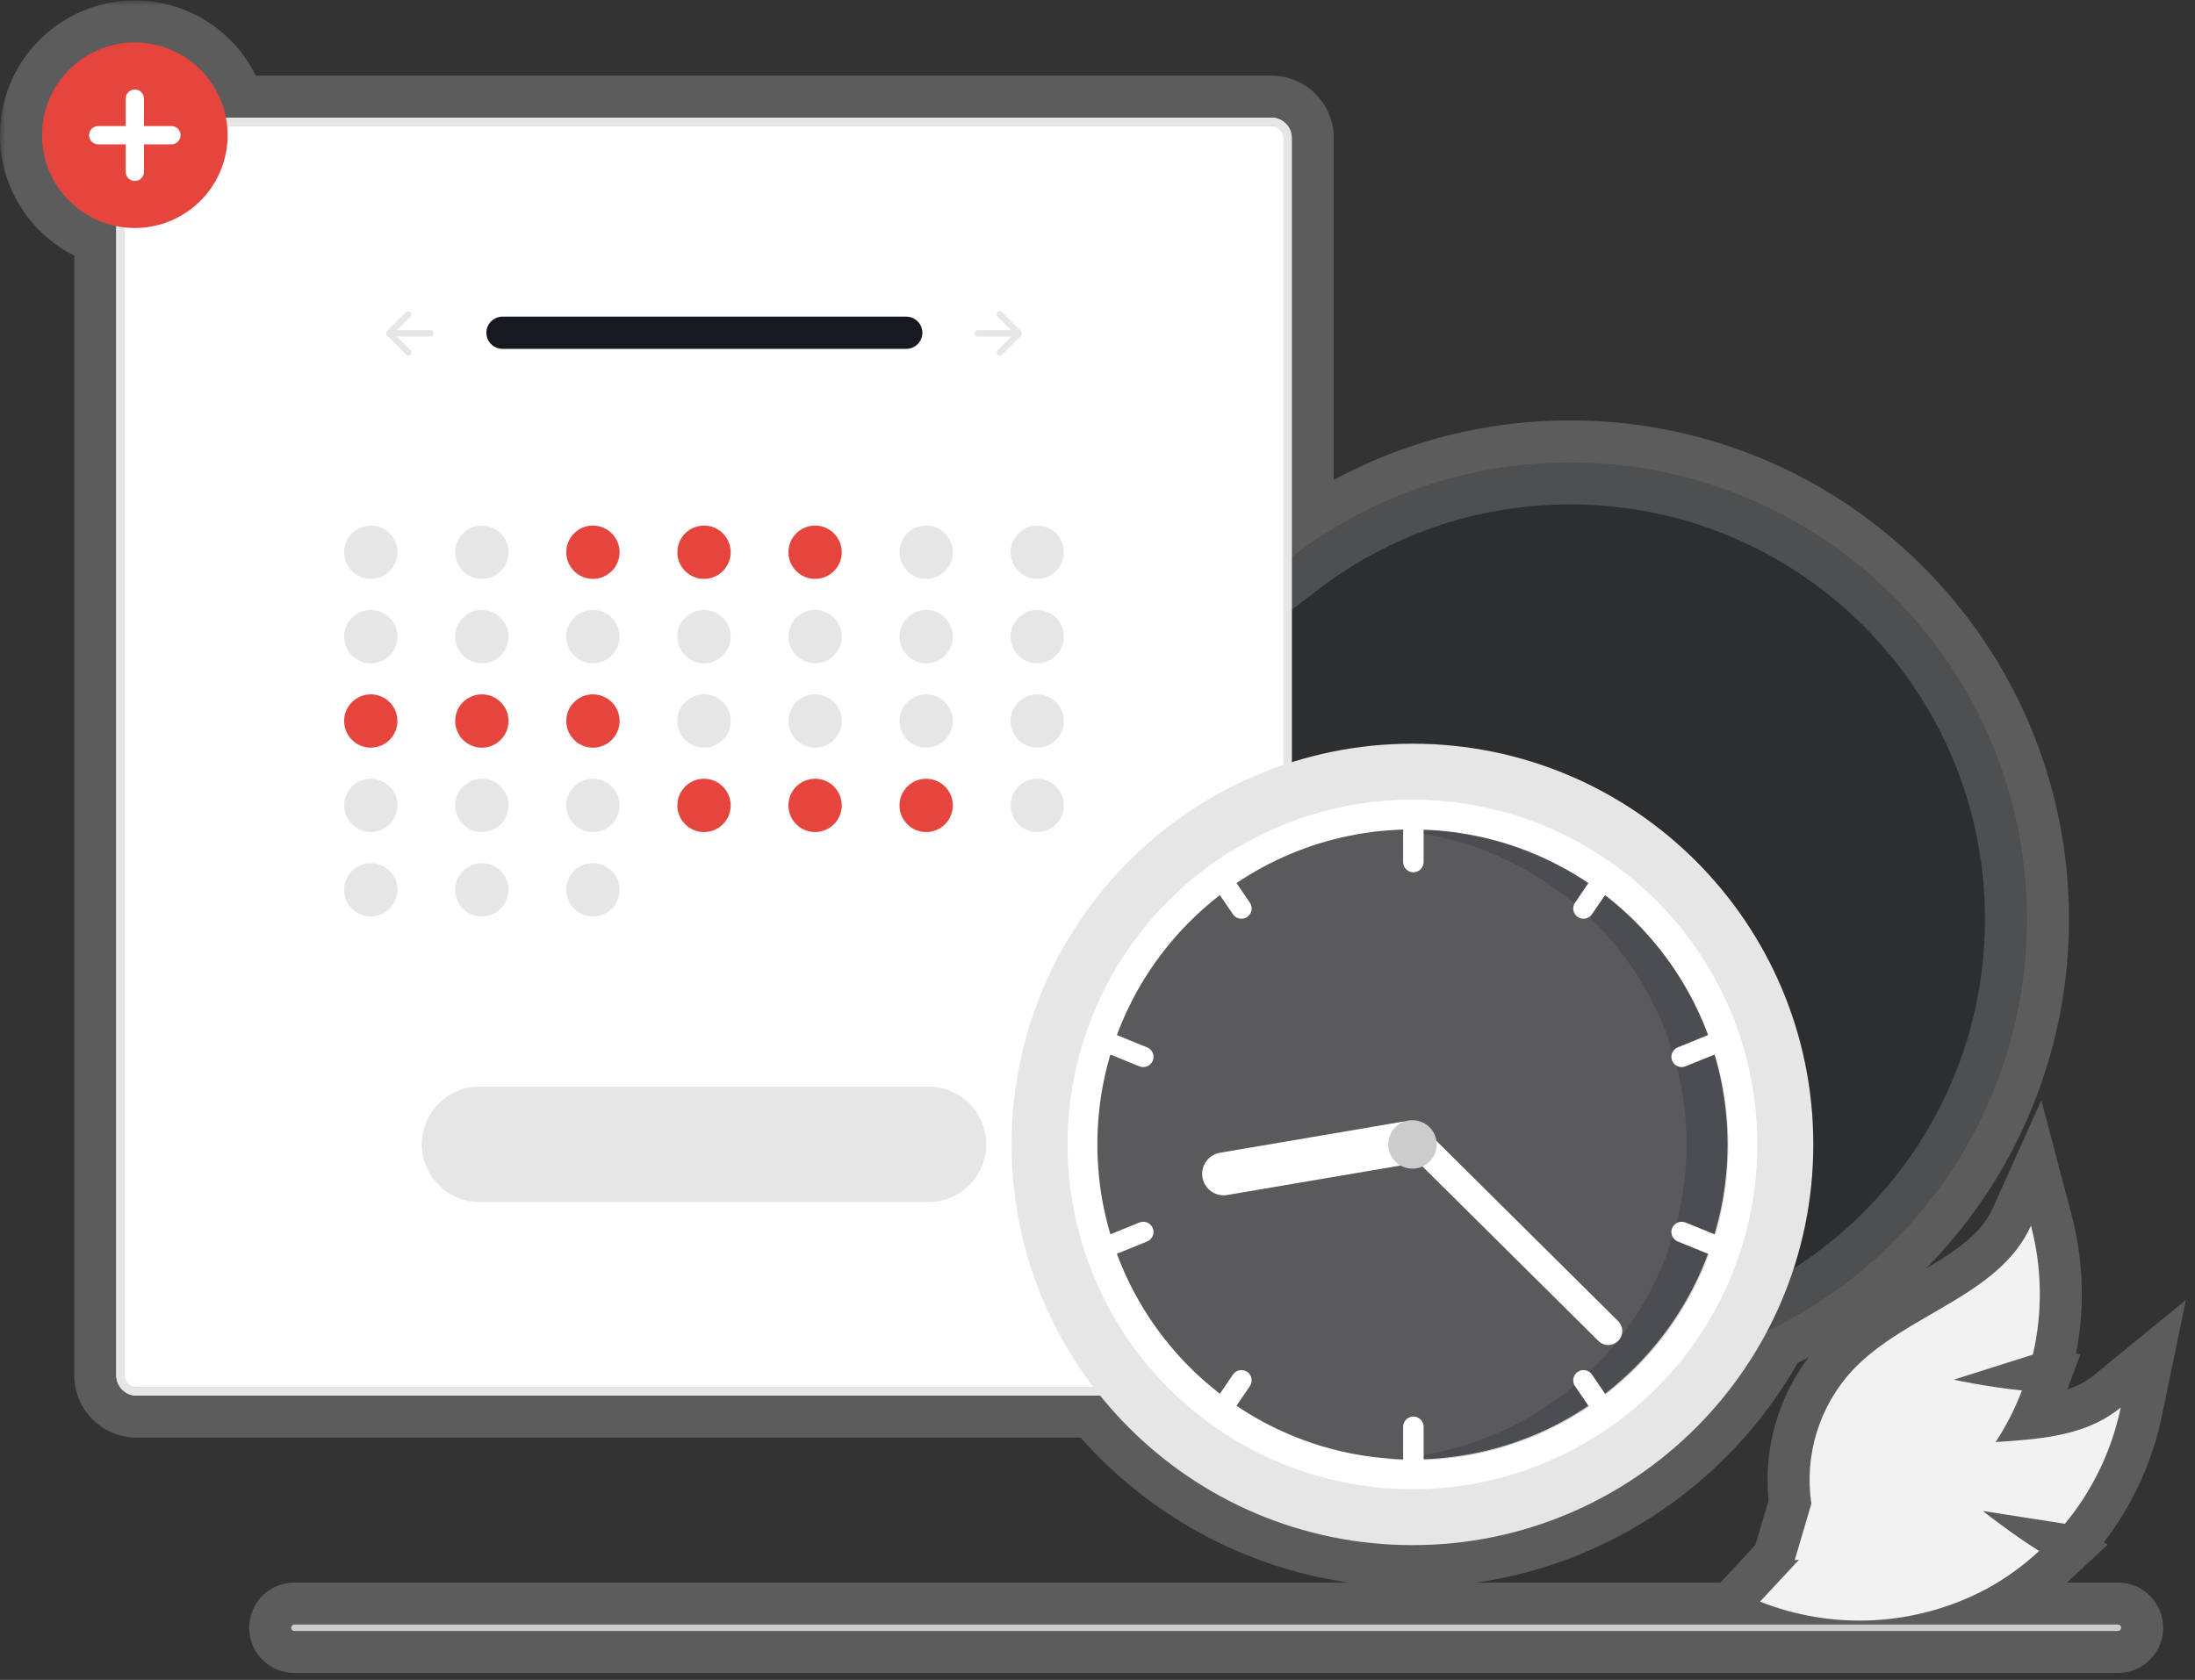 <svg width="209" height="160" viewBox="0 0 209 160" fill="none" xmlns="http://www.w3.org/2000/svg">
<rect x="0" y="0" width="209" height="160" fill="#333333" stroke="none"/>
<g clip-path="url(#clip0_993_8102)">
<g opacity="0.2">
<mask id="path-1-outside-1_993_8102" maskUnits="userSpaceOnUse" x="0" y="0.041" width="209" height="160" fill="black">
<rect fill="white" y="0.041" width="209" height="160"/>
<path fill-rule="evenodd" clip-rule="evenodd" d="M7.928 20.228C8.886 20.868 9.955 21.311 11.072 21.539V130.992C11.073 131.505 11.277 131.996 11.639 132.359C12.002 132.721 12.494 132.925 13.006 132.926H104.751C111.747 141.61 122.469 147.166 134.489 147.166C149.14 147.166 161.862 138.911 168.26 126.799C182.893 119.794 193 104.848 193 87.541C193 63.517 173.524 44.041 149.5 44.041C139.524 44.041 130.332 47.399 122.994 53.047V13.139C122.993 12.626 122.789 12.134 122.427 11.772C122.064 11.409 121.572 11.205 121.06 11.205H21.517C21.294 10.054 20.845 8.953 20.187 7.969C19.216 6.516 17.836 5.383 16.221 4.714C14.606 4.045 12.829 3.87 11.114 4.211C9.4 4.552 7.825 5.394 6.589 6.63C5.353 7.866 4.511 9.441 4.17 11.155C3.829 12.87 4.004 14.647 4.673 16.262C5.342 17.877 6.475 19.257 7.928 20.228ZM196.614 145.132L188.797 143.911C188.797 143.911 191.423 146.004 194.158 147.726C192.629 149.146 190.927 150.367 189.093 151.362C185.806 153.102 182.181 154.109 178.468 154.314C174.754 154.518 171.041 153.915 167.583 152.546L171.286 148.562C171.229 148.568 171.172 148.573 171.116 148.579C171.039 148.586 170.962 148.593 170.886 148.6L172.472 143.217C172.131 140.939 172.306 138.613 172.986 136.412C173.666 134.21 174.832 132.19 176.399 130.501C178.485 128.286 181.221 126.703 183.928 125.136C187.792 122.9 191.599 120.697 193.381 116.736C194.44 120.754 194.503 124.969 193.563 129.017L186.022 131.409C186.022 131.409 189.306 132.112 192.522 132.433C191.872 134.158 191.033 135.805 190.02 137.343C194.373 137.07 198.642 136.748 201.927 134.059C201.084 138.127 199.26 141.929 196.614 145.132ZM201.946 155.153C201.962 155.116 201.969 155.076 201.969 155.036C201.969 154.996 201.962 154.956 201.946 154.918C201.931 154.881 201.908 154.847 201.88 154.819C201.851 154.79 201.817 154.768 201.78 154.752C201.743 154.737 201.703 154.729 201.662 154.729H28.032C27.951 154.729 27.873 154.761 27.815 154.819C27.758 154.876 27.725 154.954 27.725 155.036C27.725 155.117 27.758 155.195 27.815 155.253C27.873 155.31 27.951 155.343 28.032 155.343H201.662C201.703 155.343 201.743 155.335 201.78 155.32C201.817 155.304 201.851 155.282 201.88 155.253C201.908 155.225 201.931 155.191 201.946 155.153Z"/>
</mask>
<path d="M11.072 21.539H15.072V18.273L11.872 17.62L11.072 21.539ZM7.928 20.228L10.15 16.902L10.15 16.902L7.928 20.228ZM11.072 130.992H7.072L7.072 130.996L11.072 130.992ZM11.639 132.359L14.468 129.53L14.468 129.53L11.639 132.359ZM13.006 132.926L13.002 136.926H13.006V132.926ZM104.751 132.926L107.866 130.417L106.666 128.926H104.751V132.926ZM168.26 126.799L166.532 123.191L165.34 123.762L164.723 124.931L168.26 126.799ZM122.994 53.047H118.994V61.172L125.433 56.217L122.994 53.047ZM122.994 13.139H126.994V13.134L122.994 13.139ZM121.06 11.205L121.064 7.205H121.06V11.205ZM21.517 11.205L17.589 11.963L18.215 15.205H21.517V11.205ZM20.187 7.969L16.861 10.191L16.861 10.191L20.187 7.969ZM16.221 4.714L17.751 1.018L16.221 4.714ZM11.114 4.211L11.894 8.134L11.114 4.211ZM6.589 6.63L3.76 3.801L3.76 3.801L6.589 6.63ZM4.17 11.155L0.247 10.375L4.17 11.155ZM4.673 16.262L0.977 17.792L4.673 16.262ZM188.797 143.911L189.415 139.959L174.496 137.627L186.304 147.039L188.797 143.911ZM196.614 145.132L195.996 149.084L198.247 149.436L199.698 147.679L196.614 145.132ZM194.158 147.726L196.88 150.657L200.694 147.115L196.289 144.341L194.158 147.726ZM189.093 151.362L190.965 154.897L190.982 154.887L191 154.878L189.093 151.362ZM178.468 154.314L178.248 150.32H178.248L178.468 154.314ZM167.583 152.546L164.653 149.823L160.668 154.11L166.11 156.265L167.583 152.546ZM171.286 148.562L174.215 151.285L181.438 143.515L170.883 144.582L171.286 148.562ZM171.116 148.579L171.493 152.561L171.493 152.561L171.116 148.579ZM170.886 148.6L167.049 147.469L165.394 153.084L171.227 152.585L170.886 148.6ZM172.472 143.217L176.309 144.348L176.559 143.499L176.428 142.624L172.472 143.217ZM172.986 136.412L176.808 137.592L176.808 137.592L172.986 136.412ZM176.399 130.501L173.487 127.759L173.476 127.77L173.466 127.781L176.399 130.501ZM183.928 125.136L185.932 128.598H185.932L183.928 125.136ZM193.381 116.736L197.248 115.716L194.367 104.789L189.732 115.096L193.381 116.736ZM193.563 129.017L194.773 132.829L196.944 132.14L197.46 129.921L193.563 129.017ZM186.022 131.409L184.812 127.597L170.42 132.163L185.186 135.321L186.022 131.409ZM192.522 132.433L196.265 133.843L198.1 128.971L192.92 128.453L192.522 132.433ZM190.02 137.343L186.68 135.143L182.272 141.836L190.271 141.335L190.02 137.343ZM201.927 134.059L205.844 134.871L208.138 123.806L199.393 130.964L201.927 134.059ZM201.969 155.036L197.969 155.024L197.969 155.036L197.969 155.048L201.969 155.036ZM201.946 155.153L198.249 153.628L198.248 153.628L201.946 155.153ZM201.946 154.918L198.248 156.443L198.249 156.444L201.946 154.918ZM201.88 154.819L199.051 157.647L199.052 157.648L201.88 154.819ZM201.78 154.752L203.306 151.055L203.305 151.054L201.78 154.752ZM201.662 154.729V158.729L201.674 158.729L201.662 154.729ZM27.815 154.819L24.987 151.99L24.987 151.991L27.815 154.819ZM27.815 155.253L24.987 158.081L24.987 158.082L27.815 155.253ZM201.662 155.343L201.674 151.343H201.662V155.343ZM201.78 155.32L203.304 159.018L203.306 159.017L201.78 155.32ZM201.88 155.253L199.052 152.424L199.051 152.425L201.88 155.253ZM11.872 17.62C11.26 17.495 10.675 17.253 10.15 16.902L5.706 23.554C7.097 24.484 8.649 25.128 10.273 25.459L11.872 17.62ZM15.072 130.992V21.539H7.072V130.992H15.072ZM14.468 129.53C14.854 129.917 15.072 130.441 15.072 130.987L7.072 130.996C7.074 132.568 7.699 134.076 8.811 135.187L14.468 129.53ZM13.011 128.926C13.557 128.927 14.081 129.144 14.468 129.53L8.811 135.187C9.923 136.299 11.43 136.924 13.002 136.926L13.011 128.926ZM104.751 128.926H13.006V136.926H104.751V128.926ZM134.489 143.166C123.731 143.166 114.136 138.199 107.866 130.417L101.636 135.435C109.359 145.021 121.208 151.166 134.489 151.166V143.166ZM164.723 124.931C158.99 135.784 147.599 143.166 134.489 143.166V151.166C150.681 151.166 164.734 142.039 171.797 128.667L164.723 124.931ZM189 87.541C189 103.25 179.83 116.826 166.532 123.191L169.987 130.407C185.956 122.762 197 106.445 197 87.541H189ZM149.5 48.041C171.315 48.041 189 65.726 189 87.541H197C197 61.307 175.733 40.041 149.5 40.041V48.041ZM125.433 56.217C132.097 51.088 140.437 48.041 149.5 48.041V40.041C138.611 40.041 128.568 43.71 120.554 49.877L125.433 56.217ZM118.994 13.139V53.047H126.994V13.139H118.994ZM119.598 14.6C119.212 14.214 118.994 13.69 118.994 13.143L126.994 13.134C126.992 11.562 126.367 10.055 125.255 8.943L119.598 14.6ZM121.055 15.205C120.509 15.204 119.985 14.987 119.598 14.6L125.255 8.943C124.143 7.832 122.636 7.206 121.064 7.205L121.055 15.205ZM21.517 15.205H121.06V7.205H21.517V15.205ZM16.861 10.191C17.221 10.73 17.467 11.332 17.589 11.963L25.444 10.447C25.121 8.775 24.468 7.176 23.513 5.747L16.861 10.191ZM14.69 8.409C15.574 8.776 16.33 9.396 16.861 10.191L23.513 5.747C22.102 3.635 20.097 1.99 17.751 1.018L14.69 8.409ZM11.894 8.134C12.833 7.947 13.806 8.043 14.69 8.409L17.751 1.018C15.405 0.047 12.824 -0.208 10.334 0.288L11.894 8.134ZM9.417 9.458C10.094 8.781 10.956 8.321 11.894 8.134L10.334 0.288C7.843 0.783 5.556 2.006 3.76 3.801L9.417 9.458ZM8.093 11.935C8.28 10.997 8.74 10.135 9.417 9.458L3.76 3.801C1.965 5.597 0.742 7.884 0.247 10.375L8.093 11.935ZM8.368 14.731C8.002 13.847 7.906 12.874 8.093 11.935L0.247 10.375C-0.249 12.865 0.006 15.446 0.977 17.792L8.368 14.731ZM10.15 16.902C9.355 16.371 8.735 15.615 8.368 14.731L0.977 17.792C1.949 20.138 3.594 22.143 5.706 23.554L10.15 16.902ZM188.179 147.863L195.996 149.084L197.231 141.18L189.415 139.959L188.179 147.863ZM196.289 144.341C195.038 143.553 193.786 142.663 192.831 141.957C192.357 141.606 191.966 141.308 191.695 141.099C191.56 140.994 191.455 140.913 191.386 140.858C191.351 140.831 191.326 140.811 191.31 140.798C191.301 140.792 191.296 140.787 191.292 140.784C191.291 140.783 191.29 140.782 191.289 140.782C191.289 140.782 191.289 140.782 191.289 140.782C191.289 140.782 191.289 140.782 191.29 140.782C191.29 140.782 191.29 140.782 191.29 140.782C191.29 140.782 191.29 140.783 188.797 143.911C186.304 147.039 186.304 147.039 186.304 147.039C186.304 147.039 186.304 147.039 186.305 147.039C186.305 147.039 186.305 147.04 186.306 147.04C186.306 147.041 186.307 147.041 186.308 147.042C186.311 147.044 186.313 147.046 186.317 147.049C186.324 147.054 186.333 147.062 186.345 147.071C186.368 147.09 186.402 147.116 186.444 147.149C186.529 147.216 186.651 147.312 186.805 147.43C187.112 147.667 187.548 148 188.073 148.388C189.114 149.158 190.542 150.176 192.027 151.111L196.289 144.341ZM191 154.878C193.129 153.723 195.105 152.305 196.88 150.657L191.436 144.795C190.153 145.986 188.725 147.011 187.186 147.845L191 154.878ZM178.688 158.307C182.979 158.071 187.167 156.908 190.965 154.897L187.221 147.827C184.446 149.296 181.384 150.147 178.248 150.32L178.688 158.307ZM166.11 156.265C170.106 157.847 174.397 158.544 178.688 158.307L178.248 150.32C175.112 150.492 171.976 149.983 169.055 148.827L166.11 156.265ZM168.356 145.839L164.653 149.823L170.513 155.269L174.215 151.285L168.356 145.839ZM171.493 152.561C171.558 152.555 171.623 152.548 171.688 152.542L170.883 144.582C170.835 144.587 170.787 144.592 170.738 144.597L171.493 152.561ZM171.227 152.585C171.315 152.577 171.404 152.569 171.493 152.561L170.739 144.597C170.675 144.603 170.61 144.609 170.545 144.614L171.227 152.585ZM168.635 142.087L167.049 147.469L174.723 149.73L176.309 144.348L168.635 142.087ZM169.164 135.231C168.307 138.006 168.086 140.938 168.516 143.81L176.428 142.624C176.175 140.94 176.305 139.22 176.808 137.592L169.164 135.231ZM173.466 127.781C171.491 129.91 170.021 132.457 169.164 135.231L176.808 137.592C177.311 135.964 178.173 134.47 179.332 133.221L173.466 127.781ZM181.925 121.674C179.32 123.181 176.045 125.042 173.487 127.759L179.311 133.243C180.925 131.529 183.122 130.224 185.932 128.598L181.925 121.674ZM189.732 115.096C188.572 117.676 186.042 119.292 181.925 121.674L185.932 128.598C189.543 126.508 194.627 123.719 197.029 118.376L189.732 115.096ZM197.46 129.921C198.546 125.239 198.474 120.363 197.248 115.716L189.513 117.756C190.406 121.144 190.459 124.699 189.667 128.112L197.46 129.921ZM187.232 135.222L194.773 132.829L192.353 125.204L184.812 127.597L187.232 135.222ZM192.92 128.453C191.449 128.306 189.932 128.068 188.761 127.862C188.181 127.759 187.697 127.667 187.362 127.6C187.194 127.567 187.064 127.541 186.978 127.523C186.935 127.514 186.903 127.507 186.883 127.503C186.873 127.501 186.866 127.499 186.861 127.498C186.859 127.498 186.858 127.498 186.858 127.498C186.857 127.498 186.857 127.498 186.858 127.498C186.858 127.498 186.858 127.498 186.858 127.498C186.858 127.498 186.858 127.498 186.858 127.498C186.858 127.498 186.859 127.498 186.022 131.409C185.186 135.321 185.186 135.321 185.186 135.321C185.186 135.321 185.186 135.321 185.187 135.321C185.187 135.321 185.187 135.321 185.188 135.321C185.189 135.322 185.19 135.322 185.191 135.322C185.194 135.323 185.198 135.323 185.202 135.324C185.21 135.326 185.222 135.329 185.237 135.332C185.266 135.338 185.308 135.347 185.361 135.358C185.467 135.379 185.619 135.41 185.809 135.448C186.19 135.523 186.728 135.626 187.371 135.74C188.646 135.965 190.379 136.239 192.124 136.413L192.92 128.453ZM193.361 139.543C194.537 137.757 195.511 135.845 196.265 133.843L188.779 131.024C188.234 132.471 187.529 133.853 186.68 135.143L193.361 139.543ZM199.393 130.964C197.264 132.707 194.357 133.063 189.77 133.351L190.271 141.335C194.389 141.077 200.019 140.79 204.461 137.154L199.393 130.964ZM199.698 147.679C202.758 143.974 204.868 139.577 205.844 134.871L198.01 133.247C197.299 136.678 195.761 139.883 193.53 142.585L199.698 147.679ZM197.969 155.048C197.968 154.56 198.063 154.077 198.249 153.628L205.644 156.679C205.86 156.155 205.971 155.593 205.969 155.024L197.969 155.048ZM198.249 156.444C198.063 155.995 197.968 155.512 197.969 155.024L205.969 155.048C205.971 154.479 205.86 153.917 205.644 153.393L198.249 156.444ZM199.052 157.648C198.706 157.302 198.433 156.892 198.248 156.443L205.644 153.393C205.428 152.87 205.11 152.392 204.707 151.989L199.052 157.648ZM200.254 158.45C199.805 158.264 199.396 157.992 199.051 157.647L204.708 151.99C204.306 151.588 203.83 151.271 203.306 151.055L200.254 158.45ZM201.674 158.729C201.187 158.73 200.705 158.636 200.255 158.45L203.305 151.054C202.781 150.838 202.218 150.727 201.65 150.729L201.674 158.729ZM28.032 158.729H201.662V150.729H28.032V158.729ZM30.643 157.648C29.951 158.34 29.012 158.729 28.032 158.729V150.729C26.89 150.729 25.795 151.183 24.987 151.99L30.643 157.648ZM31.725 155.036C31.725 156.015 31.336 156.955 30.644 157.647L24.987 151.991C24.179 152.798 23.725 153.894 23.725 155.036H31.725ZM30.644 152.425C31.336 153.117 31.725 154.056 31.725 155.036H23.725C23.725 156.178 24.179 157.274 24.987 158.081L30.644 152.425ZM28.032 151.343C29.012 151.343 29.951 151.732 30.643 152.424L24.987 158.082C25.794 158.889 26.89 159.343 28.032 159.343V151.343ZM201.662 151.343H28.032V159.343H201.662V151.343ZM200.256 151.621C200.704 151.437 201.186 151.341 201.674 151.343L201.65 159.343C202.219 159.344 202.781 159.233 203.304 159.018L200.256 151.621ZM199.051 152.425C199.396 152.08 199.805 151.807 200.254 151.622L203.306 159.017C203.83 158.801 204.306 158.483 204.708 158.082L199.051 152.425ZM198.248 153.628C198.433 153.179 198.706 152.77 199.052 152.424L204.707 158.082C205.11 157.68 205.428 157.202 205.644 156.679L198.248 153.628Z" fill="white" mask="url(#path-1-outside-1_993_8102)"/>
</g>
<path d="M149.5 131.041C173.524 131.041 193 111.565 193 87.541C193 63.517 173.524 44.041 149.5 44.041C125.476 44.041 106 63.517 106 87.541C106 111.565 125.476 131.041 149.5 131.041Z" fill="#171921" fill-opacity="0.2"/>
<path d="M121.059 132.926H13.006C12.494 132.925 12.002 132.721 11.639 132.359C11.277 131.996 11.073 131.505 11.072 130.992V13.139C11.073 12.626 11.277 12.135 11.639 11.772C12.002 11.41 12.494 11.206 13.006 11.205H121.059C121.572 11.206 122.064 11.41 122.426 11.772C122.789 12.135 122.993 12.626 122.994 13.139V130.992C122.993 131.505 122.789 131.996 122.426 132.359C122.064 132.721 121.572 132.925 121.059 132.926ZM13.006 11.979C12.699 11.979 12.404 12.101 12.186 12.319C11.969 12.537 11.846 12.832 11.846 13.139V130.992C11.846 131.299 11.969 131.594 12.186 131.812C12.404 132.03 12.699 132.152 13.006 132.152H121.059C121.367 132.152 121.662 132.03 121.88 131.812C122.097 131.594 122.22 131.299 122.22 130.992V13.139C122.22 12.832 122.097 12.537 121.88 12.319C121.662 12.101 121.367 11.979 121.059 11.979H13.006Z" fill="white"/>
<path d="M13.006 11.979C12.699 11.979 12.404 12.101 12.186 12.319C11.969 12.537 11.846 12.832 11.846 13.139V130.992C11.846 131.299 11.969 131.594 12.186 131.812C12.404 132.03 12.699 132.152 13.006 132.152H121.059C121.367 132.152 121.662 132.03 121.88 131.812C122.097 131.594 122.22 131.299 122.22 130.992V13.139C122.22 12.832 122.097 12.537 121.88 12.319C121.662 12.101 121.367 11.979 121.059 11.979H13.006Z" fill="white"/>
<path d="M121.06 132.925H13.007C12.494 132.925 12.002 132.721 11.64 132.358C11.277 131.996 11.073 131.504 11.072 130.991V13.139C11.073 12.626 11.277 12.134 11.64 11.772C12.002 11.409 12.494 11.205 13.007 11.205H121.06C121.572 11.205 122.064 11.409 122.427 11.772C122.789 12.134 122.993 12.626 122.994 13.139V130.991C122.993 131.504 122.789 131.996 122.427 132.358C122.064 132.721 121.572 132.925 121.06 132.925ZM13.007 11.978C12.699 11.979 12.404 12.101 12.186 12.319C11.969 12.536 11.847 12.831 11.846 13.139V130.991C11.847 131.299 11.969 131.594 12.186 131.812C12.404 132.029 12.699 132.151 13.007 132.152H121.06C121.367 132.151 121.662 132.029 121.88 131.812C122.097 131.594 122.22 131.299 122.22 130.991V13.139C122.22 12.831 122.097 12.536 121.88 12.319C121.662 12.101 121.367 11.979 121.06 11.978H13.007Z" fill="#E6E6E6"/>
<path d="M35.304 55.135C36.706 55.135 37.842 53.998 37.842 52.596C37.842 51.195 36.706 50.058 35.304 50.058C33.902 50.058 32.766 51.195 32.766 52.596C32.766 53.998 33.902 55.135 35.304 55.135Z" fill="#E6E6E6"/>
<path d="M45.88 55.135C47.282 55.135 48.419 53.998 48.419 52.596C48.419 51.195 47.282 50.058 45.88 50.058C44.478 50.058 43.342 51.195 43.342 52.596C43.342 53.998 44.478 55.135 45.88 55.135Z" fill="#E6E6E6"/>
<path d="M56.457 55.135C57.859 55.135 58.995 53.998 58.995 52.596C58.995 51.195 57.859 50.058 56.457 50.058C55.055 50.058 53.919 51.195 53.919 52.596C53.919 53.998 55.055 55.135 56.457 55.135Z" fill="#E5453D"/>
<path d="M67.033 55.135C68.435 55.135 69.572 53.998 69.572 52.596C69.572 51.195 68.435 50.058 67.033 50.058C65.631 50.058 64.495 51.195 64.495 52.596C64.495 53.998 65.631 55.135 67.033 55.135Z" fill="#E5453D"/>
<path d="M77.609 55.135C79.011 55.135 80.148 53.998 80.148 52.596C80.148 51.195 79.011 50.058 77.609 50.058C76.207 50.058 75.071 51.195 75.071 52.596C75.071 53.998 76.207 55.135 77.609 55.135Z" fill="#E5453D"/>
<path d="M88.186 55.135C89.588 55.135 90.725 53.998 90.725 52.596C90.725 51.195 89.588 50.058 88.186 50.058C86.785 50.058 85.648 51.195 85.648 52.596C85.648 53.998 86.785 55.135 88.186 55.135Z" fill="#E6E6E6"/>
<path d="M98.763 55.135C100.165 55.135 101.301 53.998 101.301 52.596C101.301 51.195 100.165 50.058 98.763 50.058C97.361 50.058 96.225 51.195 96.225 52.596C96.225 53.998 97.361 55.135 98.763 55.135Z" fill="#E6E6E6"/>
<path d="M35.304 63.173C36.706 63.173 37.842 62.036 37.842 60.635C37.842 59.233 36.706 58.096 35.304 58.096C33.902 58.096 32.766 59.233 32.766 60.635C32.766 62.036 33.902 63.173 35.304 63.173Z" fill="#E6E6E6"/>
<path d="M45.88 63.173C47.282 63.173 48.419 62.036 48.419 60.635C48.419 59.233 47.282 58.096 45.88 58.096C44.478 58.096 43.342 59.233 43.342 60.635C43.342 62.036 44.478 63.173 45.88 63.173Z" fill="#E6E6E6"/>
<path d="M56.457 63.173C57.859 63.173 58.995 62.036 58.995 60.635C58.995 59.233 57.859 58.096 56.457 58.096C55.055 58.096 53.919 59.233 53.919 60.635C53.919 62.036 55.055 63.173 56.457 63.173Z" fill="#E6E6E6"/>
<path d="M67.033 63.173C68.435 63.173 69.572 62.036 69.572 60.635C69.572 59.233 68.435 58.096 67.033 58.096C65.631 58.096 64.495 59.233 64.495 60.635C64.495 62.036 65.631 63.173 67.033 63.173Z" fill="#E6E6E6"/>
<path d="M77.609 63.173C79.011 63.173 80.148 62.036 80.148 60.635C80.148 59.233 79.011 58.096 77.609 58.096C76.207 58.096 75.071 59.233 75.071 60.635C75.071 62.036 76.207 63.173 77.609 63.173Z" fill="#E6E6E6"/>
<path d="M88.186 63.173C89.588 63.173 90.725 62.036 90.725 60.635C90.725 59.233 89.588 58.096 88.186 58.096C86.785 58.096 85.648 59.233 85.648 60.635C85.648 62.036 86.785 63.173 88.186 63.173Z" fill="#E6E6E6"/>
<path d="M98.763 63.173C100.165 63.173 101.301 62.036 101.301 60.635C101.301 59.233 100.165 58.096 98.763 58.096C97.361 58.096 96.225 59.233 96.225 60.635C96.225 62.036 97.361 63.173 98.763 63.173Z" fill="#E6E6E6"/>
<path d="M35.304 71.211C36.706 71.211 37.842 70.074 37.842 68.672C37.842 67.27 36.706 66.134 35.304 66.134C33.902 66.134 32.766 67.27 32.766 68.672C32.766 70.074 33.902 71.211 35.304 71.211Z" fill="#E5453D"/>
<path d="M45.88 71.211C47.282 71.211 48.419 70.074 48.419 68.672C48.419 67.27 47.282 66.134 45.88 66.134C44.478 66.134 43.342 67.27 43.342 68.672C43.342 70.074 44.478 71.211 45.88 71.211Z" fill="#E5453D"/>
<path d="M56.457 71.211C57.859 71.211 58.995 70.074 58.995 68.672C58.995 67.27 57.859 66.134 56.457 66.134C55.055 66.134 53.919 67.27 53.919 68.672C53.919 70.074 55.055 71.211 56.457 71.211Z" fill="#E5453D"/>
<path d="M67.033 71.211C68.435 71.211 69.572 70.074 69.572 68.672C69.572 67.27 68.435 66.134 67.033 66.134C65.631 66.134 64.495 67.27 64.495 68.672C64.495 70.074 65.631 71.211 67.033 71.211Z" fill="#E6E6E6"/>
<path d="M77.609 71.211C79.011 71.211 80.148 70.074 80.148 68.672C80.148 67.27 79.011 66.134 77.609 66.134C76.207 66.134 75.071 67.27 75.071 68.672C75.071 70.074 76.207 71.211 77.609 71.211Z" fill="#E6E6E6"/>
<path d="M88.186 71.211C89.588 71.211 90.725 70.074 90.725 68.672C90.725 67.27 89.588 66.134 88.186 66.134C86.785 66.134 85.648 67.27 85.648 68.672C85.648 70.074 86.785 71.211 88.186 71.211Z" fill="#E6E6E6"/>
<path d="M98.763 71.211C100.165 71.211 101.301 70.074 101.301 68.672C101.301 67.27 100.165 66.134 98.763 66.134C97.361 66.134 96.225 67.27 96.225 68.672C96.225 70.074 97.361 71.211 98.763 71.211Z" fill="#E6E6E6"/>
<path d="M35.304 79.249C36.706 79.249 37.842 78.112 37.842 76.71C37.842 75.308 36.706 74.172 35.304 74.172C33.902 74.172 32.766 75.308 32.766 76.71C32.766 78.112 33.902 79.249 35.304 79.249Z" fill="#E6E6E6"/>
<path d="M45.88 79.249C47.282 79.249 48.419 78.112 48.419 76.71C48.419 75.308 47.282 74.172 45.88 74.172C44.478 74.172 43.342 75.308 43.342 76.71C43.342 78.112 44.478 79.249 45.88 79.249Z" fill="#E6E6E6"/>
<path d="M35.304 87.286C36.706 87.286 37.842 86.15 37.842 84.748C37.842 83.346 36.706 82.21 35.304 82.21C33.902 82.21 32.766 83.346 32.766 84.748C32.766 86.15 33.902 87.286 35.304 87.286Z" fill="#E6E6E6"/>
<path d="M45.88 87.286C47.282 87.286 48.419 86.15 48.419 84.748C48.419 83.346 47.282 82.21 45.88 82.21C44.478 82.21 43.342 83.346 43.342 84.748C43.342 86.15 44.478 87.286 45.88 87.286Z" fill="#E6E6E6"/>
<path d="M56.457 87.286C57.859 87.286 58.995 86.15 58.995 84.748C58.995 83.346 57.859 82.21 56.457 82.21C55.055 82.21 53.919 83.346 53.919 84.748C53.919 86.15 55.055 87.286 56.457 87.286Z" fill="#E6E6E6"/>
<path d="M56.457 79.249C57.859 79.249 58.995 78.112 58.995 76.71C58.995 75.308 57.859 74.172 56.457 74.172C55.055 74.172 53.919 75.308 53.919 76.71C53.919 78.112 55.055 79.249 56.457 79.249Z" fill="#E6E6E6"/>
<path d="M67.033 79.249C68.435 79.249 69.572 78.112 69.572 76.71C69.572 75.308 68.435 74.172 67.033 74.172C65.631 74.172 64.495 75.308 64.495 76.71C64.495 78.112 65.631 79.249 67.033 79.249Z" fill="#E5453D"/>
<path d="M77.609 79.249C79.011 79.249 80.148 78.112 80.148 76.71C80.148 75.308 79.011 74.172 77.609 74.172C76.207 74.172 75.071 75.308 75.071 76.71C75.071 78.112 76.207 79.249 77.609 79.249Z" fill="#E5453D"/>
<path d="M88.186 79.249C89.588 79.249 90.725 78.112 90.725 76.71C90.725 75.308 89.588 74.172 88.186 74.172C86.785 74.172 85.648 75.308 85.648 76.71C85.648 78.112 86.785 79.249 88.186 79.249Z" fill="#E5453D"/>
<path d="M98.763 79.249C100.165 79.249 101.301 78.112 101.301 76.71C101.301 75.308 100.165 74.172 98.763 74.172C97.361 74.172 96.225 75.308 96.225 76.71C96.225 78.112 97.361 79.249 98.763 79.249Z" fill="#E6E6E6"/>
<path d="M47.818 30.159C47.416 30.166 47.032 30.331 46.75 30.617C46.468 30.904 46.31 31.29 46.31 31.693C46.31 32.095 46.468 32.481 46.75 32.768C47.032 33.055 47.416 33.219 47.818 33.226H86.265C86.466 33.23 86.667 33.194 86.854 33.12C87.042 33.046 87.213 32.935 87.358 32.795C87.502 32.655 87.618 32.488 87.699 32.303C87.779 32.118 87.822 31.919 87.825 31.718C87.828 31.517 87.792 31.316 87.718 31.129C87.644 30.942 87.534 30.77 87.393 30.626C87.253 30.481 87.086 30.365 86.901 30.285C86.716 30.205 86.517 30.163 86.315 30.159C86.299 30.159 86.282 30.159 86.265 30.159H47.818Z" fill="#171921"/>
<path d="M94.983 29.731C94.955 29.759 94.933 29.793 94.918 29.829C94.903 29.866 94.895 29.905 94.895 29.945C94.895 29.984 94.903 30.024 94.918 30.06C94.933 30.097 94.955 30.13 94.983 30.158L96.278 31.453H93.085C93.004 31.453 92.928 31.485 92.871 31.542C92.814 31.598 92.783 31.675 92.783 31.755C92.783 31.835 92.814 31.912 92.871 31.969C92.928 32.025 93.004 32.057 93.085 32.057H96.278L94.983 33.352C94.955 33.38 94.933 33.414 94.918 33.45C94.903 33.487 94.895 33.526 94.895 33.566C94.895 33.605 94.903 33.645 94.918 33.681C94.933 33.718 94.955 33.751 94.983 33.779C95.011 33.807 95.044 33.829 95.081 33.844C95.118 33.86 95.157 33.867 95.197 33.867C95.236 33.867 95.275 33.86 95.312 33.844C95.349 33.829 95.382 33.807 95.41 33.779L97.22 31.969C97.277 31.912 97.309 31.835 97.309 31.755C97.309 31.675 97.277 31.598 97.22 31.542L95.41 29.731C95.382 29.703 95.349 29.681 95.312 29.666C95.275 29.651 95.236 29.643 95.197 29.643C95.157 29.643 95.118 29.651 95.081 29.666C95.044 29.681 95.011 29.703 94.983 29.731Z" fill="#E6E6E6"/>
<path d="M39.083 29.731C39.111 29.759 39.134 29.793 39.149 29.829C39.164 29.866 39.172 29.905 39.172 29.945C39.172 29.984 39.164 30.024 39.149 30.06C39.134 30.097 39.111 30.13 39.083 30.158L37.788 31.453H40.982C41.062 31.453 41.139 31.485 41.196 31.542C41.252 31.598 41.284 31.675 41.284 31.755C41.284 31.835 41.252 31.912 41.196 31.969C41.139 32.025 41.062 32.057 40.982 32.057H37.788L39.083 33.352C39.14 33.409 39.172 33.486 39.172 33.566C39.172 33.646 39.14 33.722 39.083 33.779C39.027 33.836 38.95 33.867 38.87 33.867C38.79 33.867 38.713 33.836 38.657 33.779L36.846 31.969C36.79 31.912 36.758 31.835 36.758 31.755C36.758 31.675 36.79 31.598 36.846 31.542L38.657 29.731C38.685 29.703 38.718 29.681 38.755 29.666C38.791 29.651 38.83 29.643 38.87 29.643C38.91 29.643 38.949 29.651 38.985 29.666C39.022 29.681 39.055 29.703 39.083 29.731Z" fill="#E6E6E6"/>
<path d="M45.669 103.488C44.946 103.487 44.231 103.629 43.563 103.905C42.895 104.182 42.289 104.587 41.778 105.097C41.266 105.608 40.861 106.215 40.584 106.882C40.308 107.55 40.165 108.265 40.165 108.988C40.165 109.71 40.308 110.426 40.584 111.093C40.861 111.761 41.266 112.367 41.778 112.878C42.289 113.389 42.895 113.794 43.563 114.07C44.231 114.346 44.946 114.488 45.669 114.487H88.398C89.12 114.488 89.836 114.346 90.504 114.07C91.171 113.794 91.778 113.389 92.289 112.878C92.8 112.367 93.206 111.761 93.482 111.093C93.759 110.426 93.901 109.71 93.901 108.988C93.901 108.265 93.759 107.55 93.482 106.882C93.206 106.215 92.8 105.608 92.289 105.097C91.778 104.587 91.171 104.182 90.504 103.905C89.836 103.629 89.12 103.487 88.398 103.488H45.669Z" fill="#E6E6E6"/>
<path d="M12.838 21.718C11.09 21.718 9.381 21.199 7.928 20.228C6.475 19.257 5.342 17.877 4.673 16.262C4.004 14.647 3.829 12.87 4.17 11.155C4.511 9.441 5.353 7.866 6.589 6.63C7.825 5.394 9.4 4.552 11.114 4.211C12.829 3.87 14.606 4.045 16.221 4.714C17.836 5.383 19.216 6.516 20.187 7.969C21.158 9.422 21.677 11.131 21.677 12.879C21.674 15.223 20.742 17.469 19.085 19.126C17.428 20.783 15.181 21.715 12.838 21.718Z" fill="#E5453D"/>
<path d="M16.326 12.007H13.71V9.392C13.71 9.16 13.618 8.939 13.455 8.775C13.291 8.612 13.07 8.52 12.838 8.52C12.607 8.52 12.386 8.612 12.222 8.775C12.059 8.939 11.967 9.16 11.967 9.392V12.007H9.351C9.12 12.007 8.898 12.099 8.735 12.262C8.571 12.426 8.479 12.648 8.479 12.879C8.479 13.11 8.571 13.332 8.735 13.495C8.898 13.659 9.12 13.751 9.351 13.751H11.967V16.366C11.967 16.598 12.059 16.819 12.222 16.983C12.386 17.146 12.607 17.238 12.838 17.238C13.07 17.238 13.291 17.146 13.455 16.983C13.618 16.819 13.71 16.598 13.71 16.366V13.751H16.326C16.557 13.751 16.779 13.659 16.942 13.495C17.106 13.332 17.198 13.11 17.198 12.879C17.198 12.648 17.106 12.426 16.942 12.262C16.779 12.099 16.557 12.007 16.326 12.007Z" fill="white"/>
<path d="M134.489 147.166C155.568 147.166 172.656 130.078 172.656 108.999C172.656 87.921 155.568 70.833 134.489 70.833C113.41 70.833 96.322 87.921 96.322 108.999C96.322 130.078 113.41 147.166 134.489 147.166Z" fill="#E6E6E6"/>
<path d="M167.33 109C167.334 114.124 166.136 119.178 163.835 123.757C161.533 128.335 158.19 132.31 154.074 135.363C153.799 135.569 153.519 135.77 153.236 135.965C147.733 139.791 141.191 141.841 134.489 141.841C127.786 141.841 121.244 139.791 115.741 135.965C115.458 135.77 115.178 135.569 114.903 135.363C110.79 132.307 107.449 128.332 105.148 123.754C102.846 119.176 101.647 114.124 101.647 109C101.647 103.876 102.846 98.823 105.148 94.246C107.449 89.668 110.79 85.692 114.903 82.636C115.178 82.43 115.458 82.23 115.741 82.035C121.244 78.209 127.786 76.159 134.489 76.159C141.191 76.159 147.733 78.209 153.236 82.035C153.519 82.23 153.799 82.43 154.074 82.636C158.19 85.69 161.533 89.665 163.835 94.243C166.136 98.821 167.334 103.875 167.33 109Z" fill="white"/>
<path d="M134.489 139.001C151.058 139.001 164.489 125.569 164.489 109C164.489 92.431 151.058 78.999 134.489 78.999C117.92 78.999 104.488 92.431 104.488 109C104.488 125.569 117.92 139.001 134.489 139.001Z" fill="#5A5A5D"/>
<path opacity="0.2" d="M134.567 79.082C134.112 79.082 133.66 79.094 133.21 79.114C140.793 79.781 147.839 83.304 152.92 88.972C158.002 94.639 160.739 102.026 160.577 109.636C160.416 117.246 157.368 124.51 152.05 129.956C146.733 135.403 139.544 138.624 131.94 138.968C132.806 139.044 133.682 139.084 134.567 139.084C142.524 139.084 150.155 135.923 155.781 130.297C161.407 124.671 164.568 117.04 164.568 109.083C164.568 101.127 161.407 93.496 155.781 87.87C150.155 82.243 142.524 79.082 134.567 79.082V79.082Z" fill="#171921"/>
<path d="M134.578 76.869C134.319 76.869 134.071 76.972 133.888 77.155C133.705 77.338 133.602 77.586 133.601 77.845V82.106C133.601 82.364 133.704 82.613 133.887 82.796C134.07 82.979 134.319 83.082 134.578 83.082C134.837 83.082 135.085 82.979 135.268 82.796C135.451 82.613 135.554 82.364 135.554 82.106V77.845C135.554 77.586 135.451 77.338 135.268 77.155C135.085 76.972 134.837 76.869 134.578 76.869Z" fill="white"/>
<path d="M154.074 82.636C153.799 82.43 153.519 82.23 153.237 82.034C153.067 82.023 152.898 82.057 152.745 82.131C152.593 82.205 152.462 82.318 152.367 82.459L149.968 85.979C149.823 86.193 149.768 86.456 149.816 86.71C149.864 86.965 150.012 87.189 150.226 87.335C150.44 87.481 150.703 87.535 150.957 87.487C151.212 87.439 151.436 87.292 151.582 87.078L153.98 83.557C154.072 83.424 154.128 83.27 154.144 83.109C154.161 82.948 154.137 82.785 154.074 82.636Z" fill="white"/>
<path d="M164.971 98.688C164.923 98.569 164.851 98.461 164.761 98.37C164.672 98.279 164.564 98.206 164.446 98.156C164.328 98.106 164.202 98.08 164.074 98.08C163.945 98.079 163.818 98.103 163.7 98.152L159.752 99.755C159.512 99.852 159.321 100.041 159.22 100.279C159.12 100.518 159.118 100.786 159.216 101.026C159.313 101.266 159.502 101.457 159.74 101.558C159.978 101.659 160.247 101.661 160.487 101.563L164.435 99.96C164.674 99.862 164.865 99.673 164.966 99.435C165.066 99.196 165.068 98.928 164.971 98.688Z" fill="white"/>
<path d="M119.009 85.979L116.611 82.459C116.516 82.318 116.385 82.205 116.233 82.131C116.08 82.057 115.911 82.023 115.741 82.034C115.459 82.23 115.179 82.43 114.903 82.636C114.841 82.785 114.817 82.948 114.833 83.109C114.85 83.27 114.906 83.424 114.997 83.557L117.396 87.078C117.541 87.292 117.766 87.439 118.021 87.487C118.275 87.535 118.538 87.481 118.752 87.335C118.966 87.189 119.113 86.965 119.162 86.71C119.21 86.456 119.155 86.193 119.009 85.979Z" fill="white"/>
<path d="M109.226 99.754L105.278 98.151C105.038 98.054 104.769 98.056 104.531 98.156C104.292 98.257 104.104 98.448 104.006 98.688C103.909 98.928 103.91 99.197 104.011 99.436C104.112 99.674 104.303 99.863 104.543 99.96L108.491 101.563C108.731 101.66 108.999 101.658 109.238 101.558C109.476 101.457 109.665 101.266 109.762 101.026C109.86 100.786 109.858 100.518 109.757 100.279C109.657 100.041 109.466 99.852 109.226 99.754V99.754Z" fill="white"/>
<path d="M134.578 134.917C134.319 134.918 134.071 135.021 133.888 135.204C133.705 135.387 133.602 135.635 133.601 135.894V140.154C133.601 140.413 133.704 140.661 133.887 140.844C134.07 141.028 134.319 141.13 134.578 141.13C134.837 141.13 135.085 141.028 135.268 140.844C135.451 140.661 135.554 140.413 135.554 140.154V135.894C135.554 135.635 135.451 135.387 135.268 135.204C135.085 135.021 134.837 134.918 134.578 134.917Z" fill="white"/>
<path d="M153.98 134.441L151.582 130.921C151.51 130.815 151.418 130.724 151.31 130.654C151.203 130.584 151.083 130.535 150.957 130.511C150.831 130.487 150.702 130.488 150.576 130.515C150.451 130.541 150.332 130.591 150.226 130.663C150.12 130.736 150.029 130.828 149.959 130.935C149.889 131.042 149.84 131.162 149.816 131.288C149.792 131.414 149.793 131.544 149.82 131.669C149.846 131.795 149.896 131.914 149.968 132.02L152.367 135.54C152.462 135.68 152.593 135.793 152.745 135.868C152.898 135.942 153.067 135.975 153.236 135.964C153.519 135.769 153.799 135.568 154.074 135.362C154.137 135.213 154.161 135.051 154.144 134.89C154.128 134.729 154.072 134.575 153.98 134.441Z" fill="white"/>
<path d="M164.435 118.039L160.487 116.436C160.247 116.339 159.978 116.34 159.74 116.441C159.501 116.542 159.313 116.733 159.215 116.973C159.118 117.213 159.119 117.482 159.22 117.72C159.321 117.959 159.512 118.147 159.752 118.245L163.7 119.848C163.94 119.945 164.208 119.943 164.447 119.842C164.685 119.742 164.874 119.55 164.971 119.311C165.068 119.071 165.067 118.802 164.966 118.564C164.866 118.325 164.675 118.137 164.435 118.039V118.039Z" fill="white"/>
<path d="M118.752 130.663C118.538 130.518 118.275 130.463 118.021 130.511C117.766 130.56 117.542 130.707 117.396 130.921L114.997 134.441C114.906 134.575 114.85 134.729 114.833 134.89C114.817 135.051 114.841 135.213 114.903 135.362C115.179 135.568 115.459 135.769 115.741 135.964C115.911 135.975 116.08 135.942 116.233 135.867C116.385 135.793 116.516 135.68 116.611 135.54L119.009 132.02C119.082 131.914 119.132 131.795 119.158 131.669C119.184 131.544 119.186 131.414 119.162 131.288C119.138 131.162 119.089 131.042 119.019 130.935C118.949 130.828 118.858 130.736 118.752 130.663Z" fill="white"/>
<path d="M109.762 116.972C109.714 116.854 109.643 116.746 109.553 116.654C109.463 116.563 109.356 116.491 109.238 116.441C109.12 116.391 108.993 116.365 108.865 116.364C108.737 116.363 108.61 116.388 108.491 116.436L104.543 118.039C104.303 118.137 104.112 118.326 104.012 118.564C103.911 118.802 103.909 119.071 104.007 119.311C104.104 119.551 104.293 119.742 104.531 119.843C104.77 119.943 105.038 119.945 105.278 119.848L109.226 118.245C109.466 118.147 109.656 117.958 109.757 117.719C109.857 117.481 109.859 117.212 109.762 116.972Z" fill="white"/>
<path d="M135.844 108.515C135.935 109.049 135.809 109.596 135.496 110.038C135.183 110.479 134.708 110.778 134.174 110.87L116.849 113.817C116.584 113.862 116.314 113.854 116.052 113.795C115.791 113.735 115.544 113.625 115.325 113.47C115.107 113.314 114.921 113.118 114.778 112.891C114.635 112.664 114.539 112.411 114.494 112.147C114.449 111.882 114.456 111.612 114.516 111.35C114.576 111.089 114.686 110.842 114.841 110.623C114.996 110.405 115.193 110.219 115.42 110.076C115.647 109.933 115.9 109.837 116.164 109.792L133.49 106.845C134.023 106.755 134.571 106.88 135.012 107.193C135.454 107.506 135.753 107.981 135.844 108.515Z" fill="white"/>
<path d="M154.079 127.711C153.83 127.961 153.492 128.102 153.139 128.104C152.786 128.105 152.447 127.966 152.196 127.718L133.545 109.214C133.295 108.965 133.154 108.627 133.153 108.274C133.151 107.921 133.29 107.582 133.539 107.332C133.787 107.081 134.125 106.94 134.478 106.938C134.831 106.936 135.17 107.075 135.421 107.323L154.072 125.828C154.322 126.077 154.463 126.415 154.465 126.768C154.466 127.121 154.327 127.46 154.079 127.711Z" fill="white"/>
<path d="M134.489 111.308C135.763 111.308 136.797 110.275 136.797 109C136.797 107.726 135.763 106.692 134.489 106.692C133.214 106.692 132.181 107.726 132.181 109C132.181 110.275 133.214 111.308 134.489 111.308Z" fill="#CCCCCC"/>
<path d="M188.797 143.911L196.614 145.132C199.26 141.929 201.084 138.128 201.927 134.059C196.211 138.738 187.519 136.252 180.589 138.806C178.433 139.619 176.488 140.907 174.898 142.574C173.308 144.241 172.113 146.245 171.403 148.436L167.583 152.546C171.041 153.915 174.754 154.518 178.468 154.314C182.181 154.109 185.806 153.102 189.093 151.362C190.927 150.367 192.629 149.146 194.158 147.726C191.423 146.004 188.797 143.911 188.797 143.911Z" fill="#F2F2F2"/>
<path d="M186.022 131.409L193.563 129.017C194.503 124.969 194.44 120.754 193.381 116.736C190.351 123.473 181.463 125.124 176.399 130.501C174.832 132.19 173.666 134.21 172.986 136.411C172.306 138.613 172.131 140.939 172.472 143.217L170.886 148.599C174.591 148.283 178.184 147.166 181.417 145.327C184.649 143.488 187.445 140.97 189.61 137.946C190.808 136.238 191.787 134.386 192.522 132.433C189.306 132.111 186.022 131.409 186.022 131.409Z" fill="#F2F2F2"/>
<path d="M201.969 155.036C201.969 155.076 201.962 155.116 201.946 155.153C201.931 155.191 201.908 155.225 201.88 155.253C201.851 155.282 201.817 155.304 201.78 155.32C201.743 155.335 201.703 155.343 201.662 155.343H28.032C27.951 155.343 27.873 155.31 27.815 155.253C27.758 155.195 27.725 155.117 27.725 155.036C27.725 154.955 27.758 154.876 27.815 154.819C27.873 154.761 27.951 154.729 28.032 154.729H201.662C201.703 154.729 201.743 154.737 201.78 154.752C201.817 154.768 201.851 154.79 201.88 154.819C201.908 154.847 201.931 154.881 201.946 154.918C201.962 154.956 201.969 154.996 201.969 155.036Z" fill="#CCCCCC"/>
</g>
<defs>
<clipPath id="clip0_993_8102">
<rect width="209" height="160" fill="white"/>
</clipPath>
</defs>
</svg>
